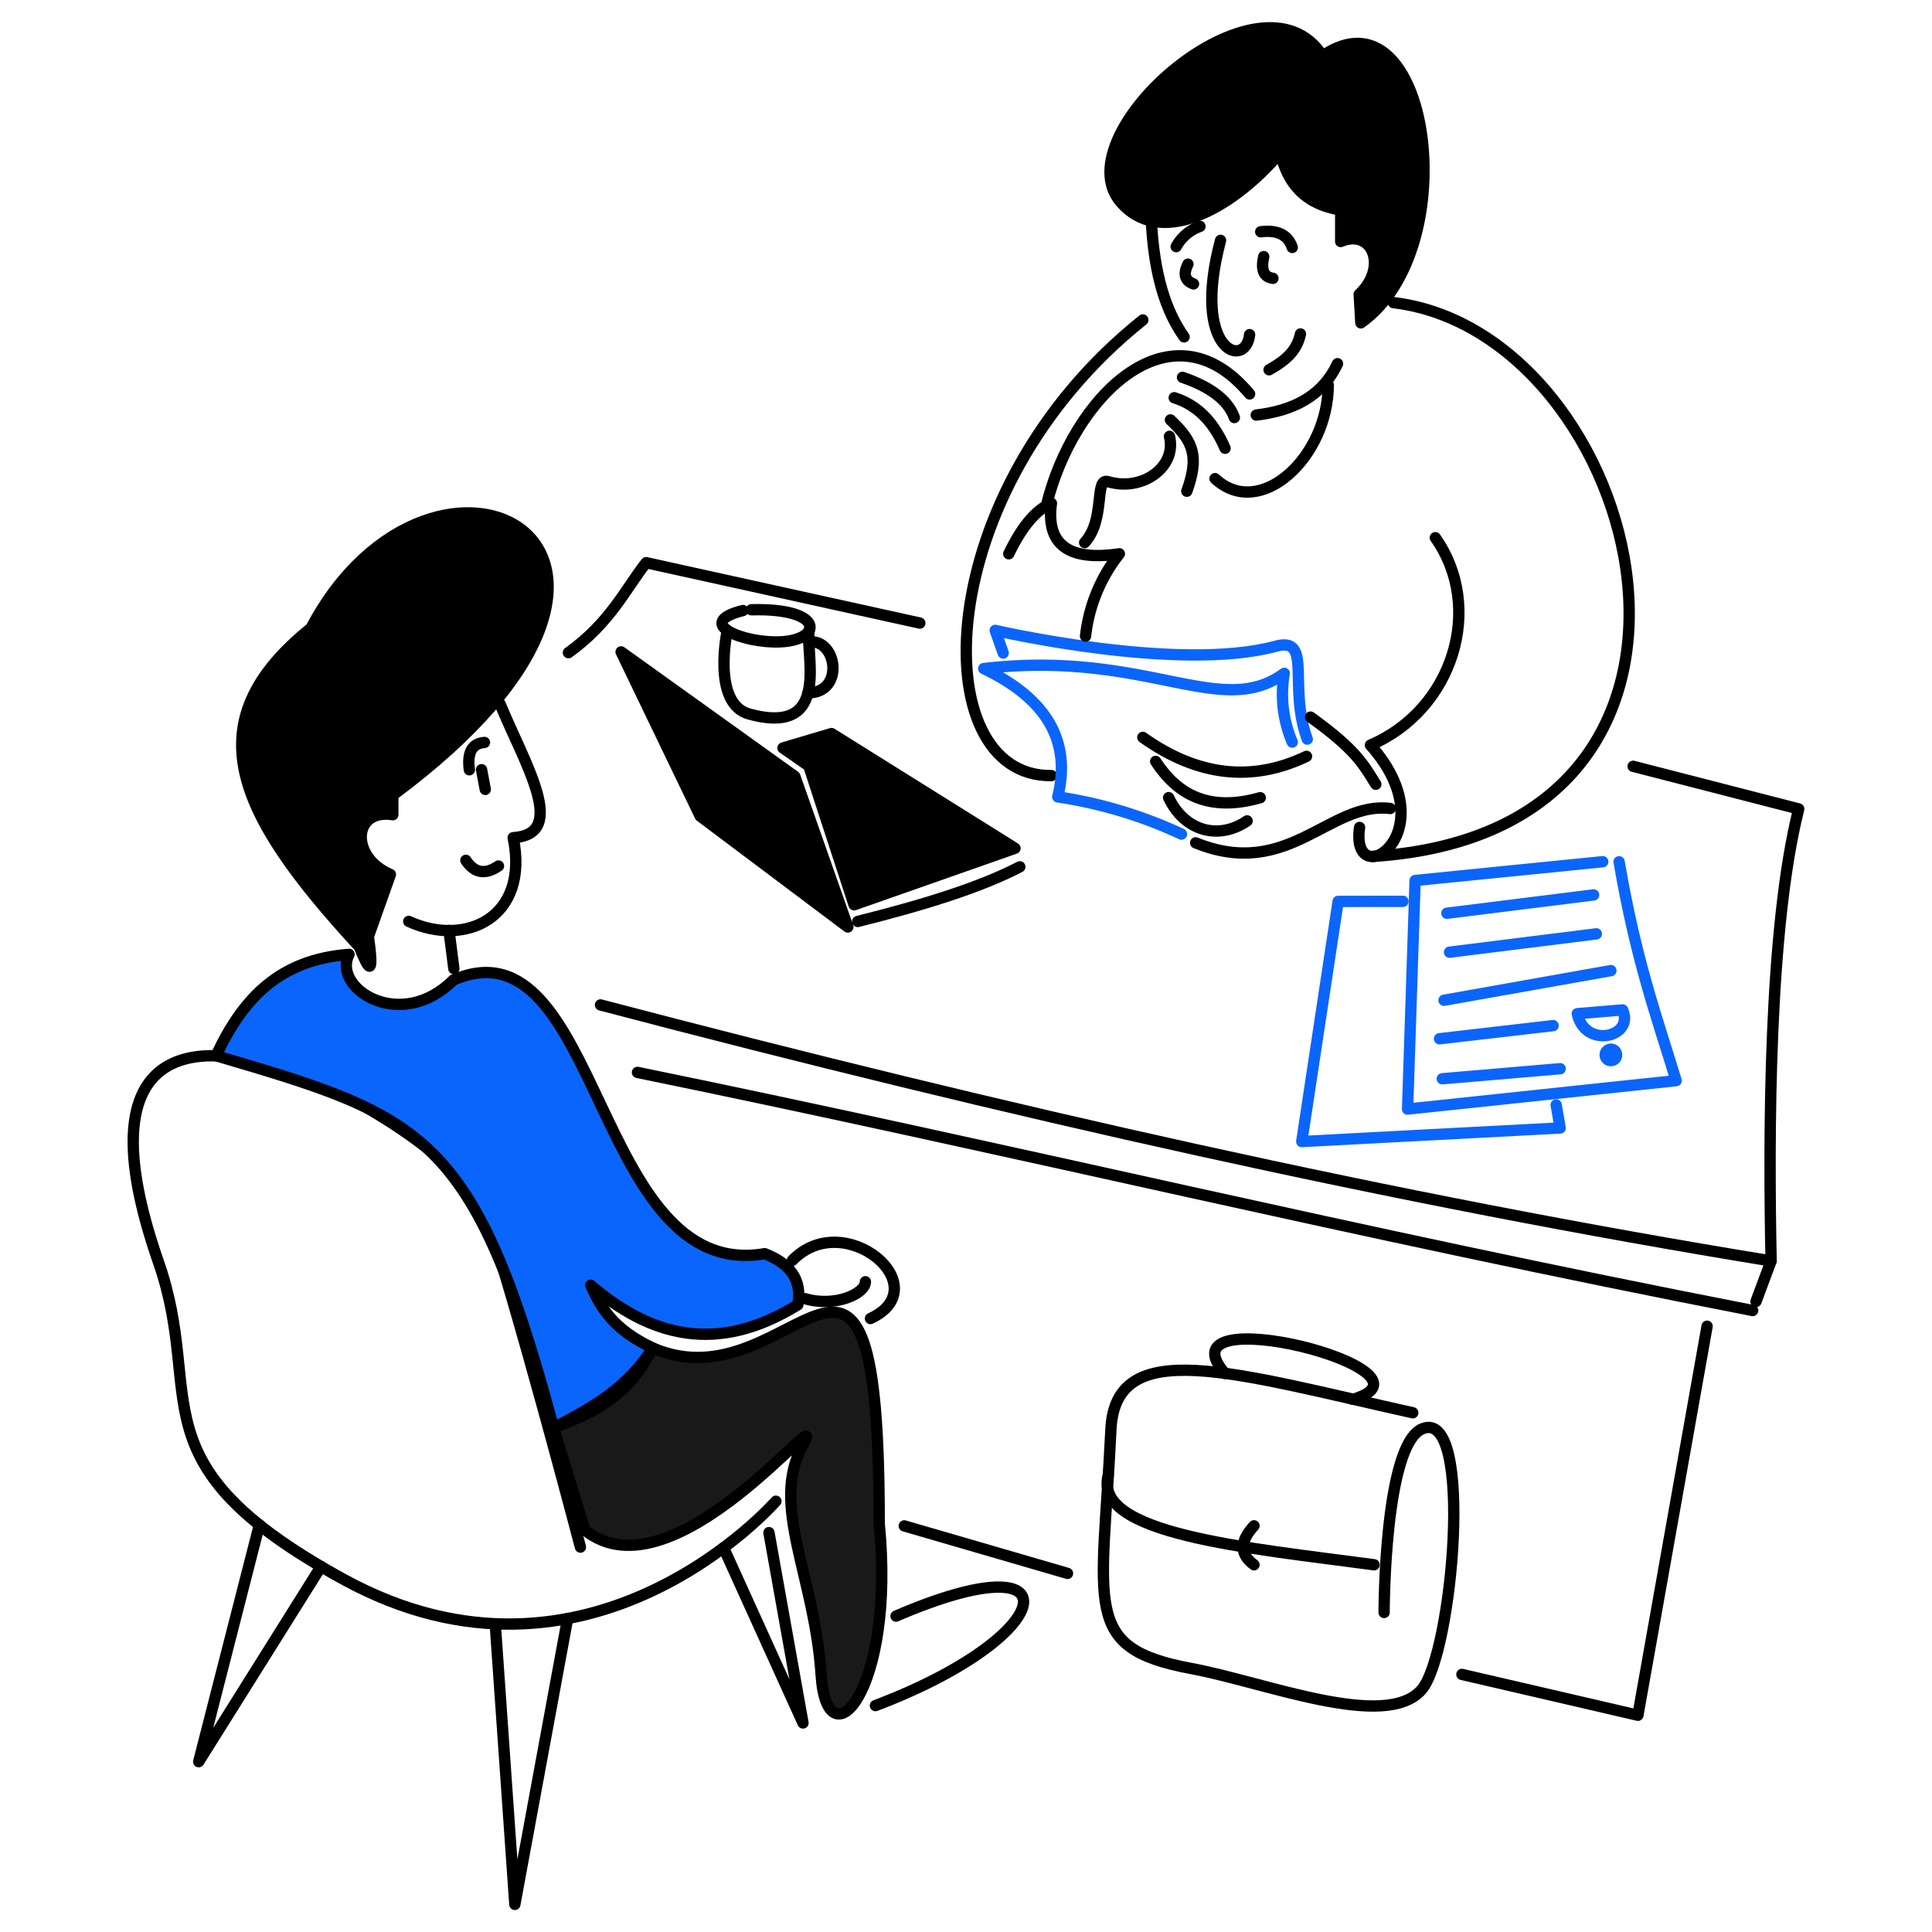 <svg id="Layer_1" data-name="Layer 1" xmlns="http://www.w3.org/2000/svg" viewBox="0 0 256 256"><defs><style>.cls-1,.cls-2{fill:none;}.cls-1,.cls-3,.cls-4,.cls-5{stroke:#000;}.cls-1,.cls-2,.cls-3,.cls-4,.cls-5{stroke-linecap:round;stroke-linejoin:round;stroke-width:1.5px;}.cls-2{stroke:#0a65fc;}.cls-4{fill:#191919;}.cls-5{fill:#0a65fc;}</style></defs><path class="cls-1" d="M76.91,205s-8.71-33.19-12.64-44.43S3.47,116.88,21,167.24c6.32,18.13-3.7,26.53,24.47,42,32.66,17.93,57.34-10.32,57.34-10.32"/><polyline class="cls-1" points="34.37 202.05 26.33 233.43 42.54 207.57"/><polyline class="cls-1" points="65.62 215.17 68.22 252.34 75.21 214.48"/><polyline class="cls-1" points="95.88 205.1 106.4 228.3 101.89 203.08"/><path class="cls-1" d="M187.2,187.2c-23.83-5.3-39.42-10.37-40,2.24-1.12,23.48-4,28.92,10.62,31.64,9.84,1.83,25.71,8.28,30.53,2.84,4.12-4.65,7.06-37.48.12-34.6-5.07,2.1-5.07,24.34-5.07,24.34"/><path class="cls-1" d="M162.32,182c-9-10.36,30.14-.42,16.94,3.42"/><path class="cls-1" d="M146.85,195.5c-2.07,7.78,18.21,9.56,35.22,11.84"/><path class="cls-1" d="M166.16,202.18q-2.85,3.07,0,5.16"/><polyline class="cls-2" points="185.9 119.43 177.31 119.44 172.49 151.26 206.73 149.46 206.2 146.41"/><path class="cls-2" d="M212.37,114.18l-24.86,2.49-1,30.29,35.59-3.77c-2.6-8.52-5.3-15.87-7.56-29"/><line class="cls-2" x1="191.72" y1="121.01" x2="211.16" y2="118.58"/><line class="cls-2" x1="192.07" y1="126.17" x2="211.52" y2="123.74"/><line class="cls-2" x1="191.34" y1="132.54" x2="213.45" y2="128.61"/><line class="cls-2" x1="190.74" y1="137.64" x2="205.79" y2="135.9"/><line class="cls-2" x1="191.11" y1="142.94" x2="206.73" y2="141.61"/><circle class="cls-2" cx="213.45" cy="139.78" r="0.76"/><path class="cls-2" d="M209,134.32c1,4.69,7.63,3.13,6-.5Z"/><path class="cls-1" d="M75.32,86.48c5.58-4,7.6-8.5,10.3-11.92l36.26,8"/><path class="cls-1" d="M216.4,101.54l21.94,5.65c-4,15.85-4,43.45-3.66,59.89l-2,5.37"/><path class="cls-1" d="M79.57,133.16c53.7,14.12,105.71,25.87,155.11,33.92"/><path class="cls-1" d="M84.47,142.1c49.91,10.23,94.92,21.27,147.77,31.55"/><polyline class="cls-1" points="226.2 175.73 217.03 227.28 193.71 221.87"/><line class="cls-1" x1="119.82" y1="202.19" x2="141.45" y2="208.48"/><path class="cls-1" d="M151.43,42.4C123.09,65,122.34,103,139.32,102.77"/><path class="cls-1" d="M184.64,40.1c33.08,3.95,50.5,69.91-2.7,73.38"/><path class="cls-1" d="M190.19,71.25c6.55,9.27,2.35,22.79-8.6,27.48,10.45,11.79-2.75,19.93-1.44,10.91"/><path class="cls-2" d="M171.23,98.33a16.17,16.17,0,0,1-1.06-9.11c-8.43,6.21-18.18-3.15-39.82-.63,8.79,4.22,11.52,10,9.81,17a59.62,59.62,0,0,1,16.39,4.93"/><path class="cls-2" d="M173.22,97.94c-2.58-7,.75-13.65-4.17-12.31-12.92,3.51-37.18-2.1-37.18-2.1l1.06,3"/><path class="cls-1" d="M182.3,103.92c-1.66-2.65-2.59-4.54-8.65-8.9"/><path class="cls-1" d="M173.12,100.22q-10.85,5.2-21.69-2.51"/><path class="cls-1" d="M153.13,100.89c2.89,4.43,7.08,6.74,13.86,4.81"/><path class="cls-1" d="M154.85,105.69c2.15,4.53,6.7,5.63,10.4,3.08"/><path class="cls-1" d="M158.43,111.68c12.3,5,17.72-5.55,25.78-4.55"/><path class="cls-1" d="M133.67,73.38c1.6-3.31,3.43-5.76,5.65-6.69-.74,5.55,2.37,7.68,9,6.69a21.36,21.36,0,0,0-4.48,10.91"/><path class="cls-1" d="M143.72,71.9c2.82-3.07,1.24-8.63,3.1-8.08,4.53,1.36,9.14-1.93,8.14-6"/><path class="cls-1" d="M165.58,52.2c-10.49-12.55-23.49.5-26.94,14.83"/><path class="cls-1" d="M155.09,55.64c3.06,2.87,3.82,4.86,2.17,9.45"/><path class="cls-1" d="M155.59,52.7c2.65.85,5,2.69,6.74,6.7"/><path class="cls-1" d="M156.69,50c3.54,1.22,6,2.92,6.87,5.33"/><path class="cls-1" d="M161,63.42C167,69,176,60.5,176,51"/><path class="cls-1" d="M166.46,55c4.77-.58,8.68-2.38,10.77-6.81"/><path class="cls-1" d="M172.32,44.25c-.47,2.13-1.76,3.4-4.16,4.75"/><path class="cls-1" d="M161.73,31.85c-3.93,14.78,3.34,17.15,3.85,12.49"/><path class="cls-1" d="M156.9,44.64c-2.35-3.31-4-8.08-4.35-15.6"/><path class="cls-1" d="M155.85,32.68A5.82,5.82,0,0,1,159,30"/><path class="cls-1" d="M167.05,30.71c2.25-.28,3.63.43,4.18,2.08"/><path class="cls-1" d="M167.45,34c-.4,1.76,0,2.72,1.22,2.88"/><path class="cls-1" d="M157.41,35c-.66,1.33-.41,2.2.74,2.62"/><path class="cls-3" d="M180.1,39l.22,3.78c14.11-10,9-45-5.08-35.37-8.12-12.67-34.45,10.27-26.77,19.34,5.05,5.95,14.43,1.38,21.18-6.55.89,3.85,3,6.8,8,7.63V32C181.94,30.22,183.89,35.48,180.1,39Z"/><path class="cls-1" d="M98.44,80.9c-6.59,1.65,0,4.35,4.91,4.15,5.68-.23,6-4.53-3.79-4.25"/><path class="cls-1" d="M96.37,83.53s-2.11,9.73,2.92,11.09c11.29,3.06,7.14-8.51,8-11.39"/><path class="cls-1" d="M107.16,85.06c3.76-.49,4.81,6.76-.1,6.75"/><polygon class="cls-3" points="92.78 108.14 82.3 86.38 105.32 102.88 112.34 122.83 92.78 108.14"/><polygon class="cls-3" points="103.75 99.11 110.18 97.2 134.49 112.4 113.17 119.89 107.17 101.49 103.75 99.11"/><path class="cls-1" d="M113.65,122.1c8.53-2.13,16.14-4.46,21.48-7.24"/><path class="cls-1" d="M66.25,93.26C69.7,101.54,75.32,110.52,68,111c2.19,10.62-6.34,14.54-13.84,11.09"/><line class="cls-1" x1="59.49" y1="123.29" x2="60.14" y2="128.35"/><path class="cls-1" d="M61.73,114c1,1.48,2.34,2.09,4.32.75"/><path class="cls-1" d="M62.19,102c-.3-2.26.34-3.5,2-3.62"/><line class="cls-1" x1="63.81" y1="101.99" x2="64.3" y2="104.6"/><path class="cls-3" d="M47.62,125.46c1.17,2.94,2,4.36,1.19-1.37l2.92-8.22c-5.34-2.24-5.06-8.76.32-7.92v-2.59c44.52-33,5.33-52.84-10.84-22.13C25.77,95.65,31.09,107.54,47.62,125.46Z"/><path class="cls-1" d="M116,226c24.47-9.27,26.83-22.25,2.73-11.86"/><path class="cls-4" d="M73.35,189.2c6.6-2.48,10.1-4.76,13.15-10.58,18.75,8.09,30-27.67,30,23.25,2.2,22.34-6.91,32-7.69,20.11-.86-13.25-6.82-22.53-2.44-30.47,4-7.24-17,20.8-28.87,11.24Z"/><path class="cls-5" d="M28.63,139.89c3.62-7.78,8.56-12.75,17.62-13.43-2.31,4.45,6.8,10.43,13.83,3.39,19.63-8.42,18.55,40.16,41.25,36.27,3.26,1.26,5,3.38,4.39,6.77-10.78,6.67-19.57,4.14-27.45-2.59,1.3,2.87,2.9,5.81,8.23,8.32-3.34,5.16-7.37,7.56-13.15,10.58C62.88,150.12,56.23,148,28.63,139.89Z"/><path class="cls-1" d="M105,167c6.91-7.11,19.36,3.51,10.34,7.71"/><path class="cls-1" d="M106.67,172.08c4,1.18,8-.67,8-2.24"/></svg>